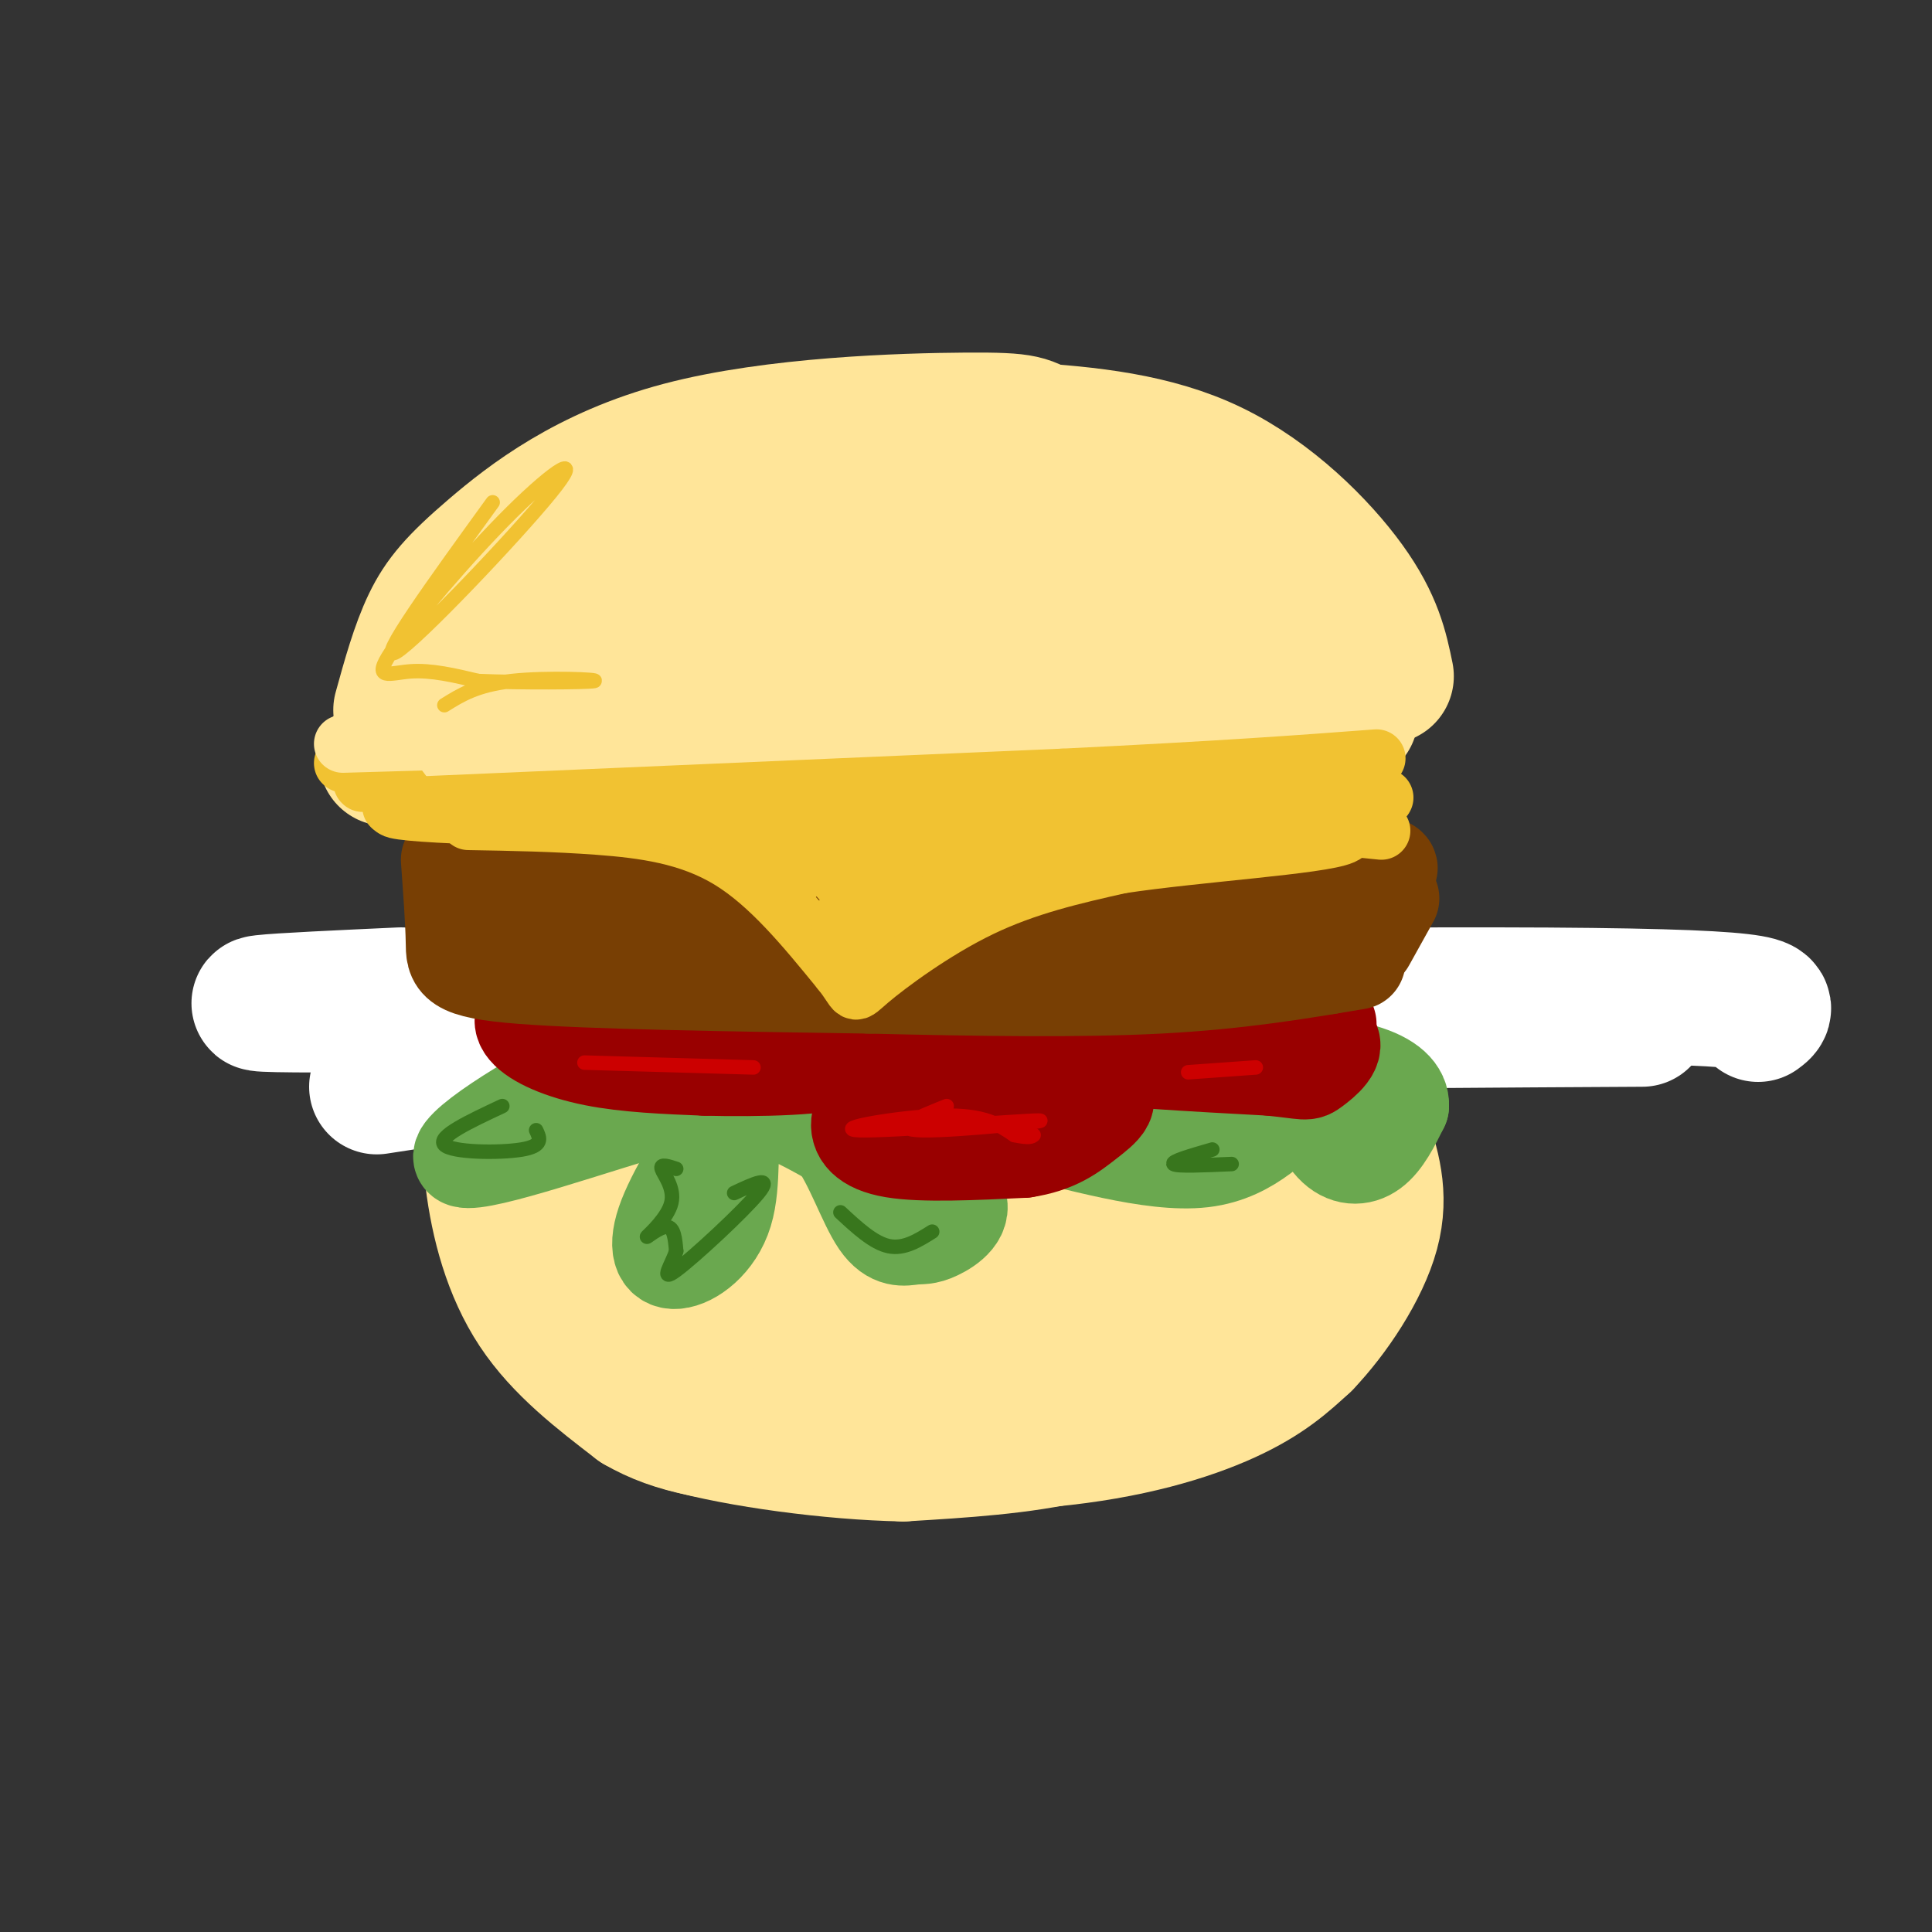 <svg viewBox='0 0 400 400' version='1.1' xmlns='http://www.w3.org/2000/svg' xmlns:xlink='http://www.w3.org/1999/xlink'><rect x="0" y="0" width="400" height="400" fill="#333333" stroke="none"/><g fill='none' stroke='rgb(249,203,156)' stroke-width='28' stroke-linecap='round' stroke-linejoin='round'><path d='M106,223c9.222,2.644 18.444,5.289 30,8c11.556,2.711 25.444,5.489 47,6c21.556,0.511 50.778,-1.244 80,-3'/><path d='M104,234c0.107,3.696 0.214,7.393 3,13c2.786,5.607 8.250,13.125 12,20c3.750,6.875 5.786,13.107 21,16c15.214,2.893 43.607,2.446 72,2'/><path d='M212,285c18.727,-0.648 29.546,-3.268 37,-6c7.454,-2.732 11.544,-5.578 14,-7c2.456,-1.422 3.276,-1.421 5,-8c1.724,-6.579 4.350,-19.737 1,-25c-3.350,-5.263 -12.675,-2.632 -22,0'/><path d='M247,239c-9.577,2.368 -22.519,8.286 -44,9c-21.481,0.714 -51.500,-3.778 -64,-5c-12.500,-1.222 -7.481,0.825 0,3c7.481,2.175 17.423,4.479 30,6c12.577,1.521 27.788,2.261 43,3'/><path d='M212,255c11.333,0.500 18.167,0.250 25,0'/></g>
<g fill='none' stroke='rgb(255,229,153)' stroke-width='28' stroke-linecap='round' stroke-linejoin='round'><path d='M107,233c11.222,1.933 22.444,3.867 54,4c31.556,0.133 83.444,-1.533 106,-1c22.556,0.533 15.778,3.267 9,6'/><path d='M276,242c1.639,2.374 1.238,5.307 -1,10c-2.238,4.693 -6.311,11.144 -16,19c-9.689,7.856 -24.993,17.115 -39,22c-14.007,4.885 -26.716,5.396 -37,4c-10.284,-1.396 -18.142,-4.698 -26,-8'/><path d='M157,289c-11.075,-4.718 -25.763,-12.513 -33,-19c-7.237,-6.487 -7.022,-11.667 -7,-19c0.022,-7.333 -0.148,-16.821 0,-16c0.148,0.821 0.614,11.949 3,20c2.386,8.051 6.693,13.026 11,18'/><path d='M131,273c4.705,4.393 10.968,6.375 21,8c10.032,1.625 23.835,2.894 41,0c17.165,-2.894 37.694,-9.951 45,-13c7.306,-3.049 1.390,-2.090 0,-3c-1.390,-0.910 1.746,-3.689 -15,-5c-16.746,-1.311 -53.373,-1.156 -90,-1'/><path d='M133,259c-4.738,-1.310 28.417,-4.083 59,-5c30.583,-0.917 58.595,0.024 54,1c-4.595,0.976 -41.798,1.988 -79,3'/><path d='M106,228c-0.827,6.732 -1.655,13.464 1,23c2.655,9.536 8.792,21.875 16,28c7.208,6.125 15.488,6.036 29,6c13.512,-0.036 32.256,-0.018 51,0'/><path d='M203,285c15.389,0.172 28.362,0.603 37,0c8.638,-0.603 12.941,-2.239 18,-6c5.059,-3.761 10.874,-9.646 14,-16c3.126,-6.354 3.563,-13.177 4,-20'/><path d='M276,243c0.711,-0.217 0.490,9.241 -4,18c-4.490,8.759 -13.247,16.820 -22,23c-8.753,6.180 -17.501,10.480 -28,13c-10.499,2.520 -22.750,3.260 -35,4'/><path d='M187,301c-14.778,-0.267 -34.222,-2.933 -45,-6c-10.778,-3.067 -12.889,-6.533 -15,-10'/><path d='M106,225c66.083,-0.333 132.167,-0.667 160,0c27.833,0.667 17.417,2.333 7,4'/><path d='M273,229c2.422,3.111 4.978,8.889 3,12c-1.978,3.111 -8.489,3.556 -15,4'/><path d='M105,225c-1.125,-2.536 -2.250,-5.071 -3,-2c-0.750,3.071 -1.125,11.750 0,21c1.125,9.250 3.750,19.071 9,27c5.250,7.929 13.125,13.964 21,20'/><path d='M132,291c7.823,4.571 16.880,5.998 32,7c15.120,1.002 36.301,1.577 53,0c16.699,-1.577 28.914,-5.308 37,-9c8.086,-3.692 12.043,-7.346 16,-11'/><path d='M270,278c5.689,-5.933 11.911,-15.267 14,-23c2.089,-7.733 0.044,-13.867 -2,-20'/></g>
<g fill='none' stroke='rgb(255,255,255)' stroke-width='28' stroke-linecap='round' stroke-linejoin='round'><path d='M83,206c-25.089,1.156 -50.178,2.311 -2,2c48.178,-0.311 169.622,-2.089 229,-2c59.378,0.089 56.689,2.044 54,4'/><path d='M78,225c28.167,-4.333 56.333,-8.667 100,-11c43.667,-2.333 102.833,-2.667 162,-3'/></g>
<g fill='none' stroke='rgb(106,168,79)' stroke-width='20' stroke-linecap='round' stroke-linejoin='round'><path d='M145,218c-5.630,-0.676 -11.260,-1.352 -23,4c-11.740,5.352 -29.590,16.734 -26,18c3.590,1.266 28.620,-7.582 41,-11c12.380,-3.418 12.108,-1.405 12,0c-0.108,1.405 -0.054,2.203 0,3'/><path d='M149,232c-2.451,4.364 -8.580,13.775 -11,20c-2.420,6.225 -1.132,9.265 2,9c3.132,-0.265 8.108,-3.834 10,-10c1.892,-6.166 0.702,-14.929 2,-19c1.298,-4.071 5.085,-3.449 9,-2c3.915,1.449 7.957,3.724 12,6'/><path d='M173,236c3.519,4.600 6.315,13.101 9,17c2.685,3.899 5.258,3.195 7,3c1.742,-0.195 2.652,0.119 5,-1c2.348,-1.119 6.135,-3.671 4,-7c-2.135,-3.329 -10.190,-7.435 -12,-10c-1.810,-2.565 2.626,-3.590 8,-4c5.374,-0.410 11.687,-0.205 18,0'/><path d='M212,234c10.113,2.068 26.395,7.236 37,6c10.605,-1.236 15.533,-8.878 19,-10c3.467,-1.122 5.472,4.275 8,7c2.528,2.725 5.579,2.779 8,1c2.421,-1.779 4.210,-5.389 6,-9'/><path d='M290,229c0.191,-2.818 -2.333,-5.362 -8,-7c-5.667,-1.638 -14.477,-2.370 -22,0c-7.523,2.370 -13.759,7.841 -21,11c-7.241,3.159 -15.488,4.004 -22,1c-6.512,-3.004 -11.289,-9.858 -17,-13c-5.711,-3.142 -12.355,-2.571 -19,-2'/><path d='M181,219c-8.774,0.095 -21.208,1.333 -21,3c0.208,1.667 13.060,3.762 31,4c17.940,0.238 40.970,-1.381 64,-3'/><path d='M255,223c10.667,-0.500 5.333,-0.250 0,0'/></g>
<g fill='none' stroke='rgb(153,0,0)' stroke-width='20' stroke-linecap='round' stroke-linejoin='round'><path d='M156,210c-15.298,-1.244 -30.595,-2.488 -39,-2c-8.405,0.488 -9.917,2.708 -8,5c1.917,2.292 7.262,4.655 14,6c6.738,1.345 14.869,1.673 23,2'/><path d='M146,221c10.821,0.274 26.375,-0.042 28,-2c1.625,-1.958 -10.679,-5.560 -21,-7c-10.321,-1.440 -18.661,-0.720 -27,0'/><path d='M228,224c-13.289,-1.557 -26.577,-3.113 -34,-3c-7.423,0.113 -8.979,1.896 -11,4c-2.021,2.104 -4.506,4.528 -5,7c-0.494,2.472 1.002,4.992 7,6c5.998,1.008 16.499,0.504 27,0'/><path d='M212,238c6.655,-1.000 9.792,-3.500 13,-6c3.208,-2.500 6.488,-5.000 1,-6c-5.488,-1.000 -19.744,-0.500 -34,0'/><path d='M275,212c-11.244,-3.431 -22.488,-6.861 -33,-8c-10.512,-1.139 -20.292,0.014 -24,2c-3.708,1.986 -1.344,4.804 -1,7c0.344,2.196 -1.330,3.770 6,5c7.330,1.230 23.665,2.115 40,3'/><path d='M263,221c7.810,0.786 7.333,1.250 9,0c1.667,-1.250 5.476,-4.214 3,-6c-2.476,-1.786 -11.238,-2.393 -20,-3'/></g>
<g fill='none' stroke='rgb(120,63,4)' stroke-width='20' stroke-linecap='round' stroke-linejoin='round'><path d='M93,178c0.467,6.444 0.933,12.889 1,17c0.067,4.111 -0.267,5.889 14,7c14.267,1.111 43.133,1.556 72,2'/><path d='M180,204c22.711,0.533 43.489,0.867 60,0c16.511,-0.867 28.756,-2.933 41,-5'/><path d='M95,181c12.500,-1.750 25.000,-3.500 55,-4c30.000,-0.500 77.500,0.250 125,1'/><path d='M275,178c20.719,0.898 10.018,2.643 9,4c-1.018,1.357 7.649,2.327 -12,5c-19.649,2.673 -67.614,7.049 -95,8c-27.386,0.951 -34.193,-1.525 -41,-4'/><path d='M136,191c-9.667,-1.167 -13.333,-2.083 -17,-3'/><path d='M102,187c-4.356,1.978 -8.711,3.956 4,5c12.711,1.044 42.489,1.156 72,0c29.511,-1.156 58.756,-3.578 88,-6'/><path d='M266,186c15.000,-1.333 8.500,-1.667 2,-2'/><path d='M275,200c0.000,0.000 1.000,-13.000 1,-13'/><path d='M288,186c0.000,0.000 -5.000,9.000 -5,9'/></g>
<g fill='none' stroke='rgb(241,194,50)' stroke-width='12' stroke-linecap='round' stroke-linejoin='round'><path d='M97,170c8.911,0.156 17.822,0.311 27,1c9.178,0.689 18.622,1.911 27,7c8.378,5.089 15.689,14.044 23,23'/><path d='M174,201c3.893,4.798 2.125,5.292 6,2c3.875,-3.292 13.393,-10.369 23,-15c9.607,-4.631 19.304,-6.815 29,-9'/><path d='M232,179c15.978,-2.422 41.422,-3.978 46,-6c4.578,-2.022 -11.711,-4.511 -28,-7'/><path d='M250,166c-29.333,-1.167 -88.667,-0.583 -148,0'/><path d='M102,166c-28.711,0.622 -26.489,2.178 2,3c28.489,0.822 83.244,0.911 138,1'/><path d='M242,170c14.470,-0.888 -18.355,-3.608 -43,-3c-24.645,0.608 -41.111,4.544 -42,7c-0.889,2.456 13.799,3.430 20,4c6.201,0.570 3.915,0.734 2,3c-1.915,2.266 -3.457,6.633 -5,11'/><path d='M174,192c5.881,-1.476 23.083,-10.667 24,-13c0.917,-2.333 -14.452,2.190 -18,3c-3.548,0.810 4.726,-2.095 13,-5'/><path d='M193,177c-4.156,0.644 -21.044,4.756 -19,5c2.044,0.244 23.022,-3.378 44,-7'/><path d='M218,175c17.667,-2.667 39.833,-5.833 62,-9'/><path d='M280,166c10.667,-1.500 6.333,-0.750 2,0'/><path d='M286,172c-8.917,-0.917 -17.833,-1.833 -33,-1c-15.167,0.833 -36.583,3.417 -58,6'/><path d='M273,164c-11.250,-1.417 -22.500,-2.833 -39,-1c-16.500,1.833 -38.250,6.917 -60,12'/><path d='M174,175c-10.667,2.500 -7.333,2.750 -4,3'/><path d='M165,181c0.000,0.000 0.100,0.100 0.1,0.1'/></g>
<g fill='none' stroke='rgb(255,229,153)' stroke-width='28' stroke-linecap='round' stroke-linejoin='round'><path d='M80,157c0.000,0.000 179.000,-8.000 179,-8'/><path d='M259,149c31.500,-1.333 20.750,-0.667 10,0'/><path d='M83,147c1.794,-6.496 3.588,-12.991 6,-18c2.412,-5.009 5.442,-8.530 13,-15c7.558,-6.470 19.644,-15.889 39,-21c19.356,-5.111 45.980,-5.915 59,-6c13.020,-0.085 12.434,0.547 17,3c4.566,2.453 14.283,6.726 24,11'/><path d='M241,101c5.968,2.939 8.888,4.788 15,12c6.112,7.212 15.415,19.788 16,23c0.585,3.212 -7.547,-2.939 -31,-5c-23.453,-2.061 -62.226,-0.030 -101,2'/><path d='M140,133c-23.400,1.991 -31.400,5.967 -29,5c2.400,-0.967 15.201,-6.878 42,-11c26.799,-4.122 67.596,-6.455 61,-6c-6.596,0.455 -60.583,3.700 -81,4c-20.417,0.300 -7.262,-2.343 -1,-4c6.262,-1.657 5.631,-2.329 5,-3'/><path d='M137,118c3.346,-1.845 9.212,-4.959 28,-7c18.788,-2.041 50.500,-3.011 50,-4c-0.500,-0.989 -33.212,-1.997 -58,1c-24.788,2.997 -41.654,9.999 -30,11c11.654,1.001 51.827,-4.000 92,-9'/><path d='M219,110c21.000,2.000 27.500,11.500 34,21'/><path d='M287,140c-1.142,-5.544 -2.284,-11.088 -8,-19c-5.716,-7.912 -16.006,-18.193 -28,-24c-11.994,-5.807 -25.691,-7.140 -39,-8c-13.309,-0.860 -26.231,-1.246 -36,0c-9.769,1.246 -16.384,4.123 -23,7'/></g>
<g fill='none' stroke='rgb(241,194,50)' stroke-width='12' stroke-linecap='round' stroke-linejoin='round'><path d='M81,167c0.000,0.000 139.000,-6.000 139,-6'/><path d='M220,161c34.000,-1.667 49.500,-2.833 65,-4'/><path d='M84,165c0.000,0.000 -3.000,-4.000 -3,-4'/><path d='M71,158c0.000,0.000 0.100,0.100 0.1,0.1'/><path d='M75,162c0.000,0.000 0.100,0.100 0.1,0.1'/></g>
<g fill='none' stroke='rgb(255,229,153)' stroke-width='12' stroke-linecap='round' stroke-linejoin='round'><path d='M71,154c40.917,-1.167 81.833,-2.333 109,-4c27.167,-1.667 40.583,-3.833 54,-6'/><path d='M234,144c18.167,-1.667 36.583,-2.833 55,-4'/></g>
<g fill='none' stroke='rgb(56,118,29)' stroke-width='3' stroke-linecap='round' stroke-linejoin='round'><path d='M104,229c-6.778,3.178 -13.556,6.356 -12,8c1.556,1.644 11.444,1.756 16,1c4.556,-0.756 3.778,-2.378 3,-4'/><path d='M140,242c-1.675,-0.557 -3.349,-1.113 -3,0c0.349,1.113 2.722,3.896 2,7c-0.722,3.104 -4.541,6.528 -5,7c-0.459,0.472 2.440,-2.008 4,-2c1.560,0.008 1.780,2.504 2,5'/><path d='M140,259c-0.762,2.631 -3.667,6.708 0,4c3.667,-2.708 13.905,-12.202 17,-16c3.095,-3.798 -0.952,-1.899 -5,0'/><path d='M174,251c3.417,3.167 6.833,6.333 10,7c3.167,0.667 6.083,-1.167 9,-3'/><path d='M251,238c-4.333,1.250 -8.667,2.500 -8,3c0.667,0.500 6.333,0.250 12,0'/></g>
<g fill='none' stroke='rgb(204,0,0)' stroke-width='3' stroke-linecap='round' stroke-linejoin='round'><path d='M121,220c0.000,0.000 35.000,1.000 35,1'/><path d='M196,229c-6.064,2.431 -12.128,4.861 -5,5c7.128,0.139 27.447,-2.014 24,-2c-3.447,0.014 -30.659,2.196 -37,2c-6.341,-0.196 8.188,-2.770 17,-3c8.812,-0.230 11.906,1.885 15,4'/><path d='M210,235c3.167,0.667 3.583,0.333 4,0'/><path d='M246,222c0.000,0.000 14.000,-1.000 14,-1'/></g>
<g fill='none' stroke='rgb(241,194,50)' stroke-width='3' stroke-linecap='round' stroke-linejoin='round'><path d='M102,104c-12.114,16.733 -24.228,33.466 -20,31c4.228,-2.466 24.799,-24.130 32,-33c7.201,-8.870 1.033,-4.944 -8,4c-9.033,8.944 -20.932,22.908 -25,29c-4.068,6.092 -0.305,4.312 4,4c4.305,-0.312 9.153,0.844 14,2'/><path d='M99,141c8.440,0.369 22.542,0.292 24,0c1.458,-0.292 -9.726,-0.798 -17,0c-7.274,0.798 -10.637,2.899 -14,5'/></g>
</svg>